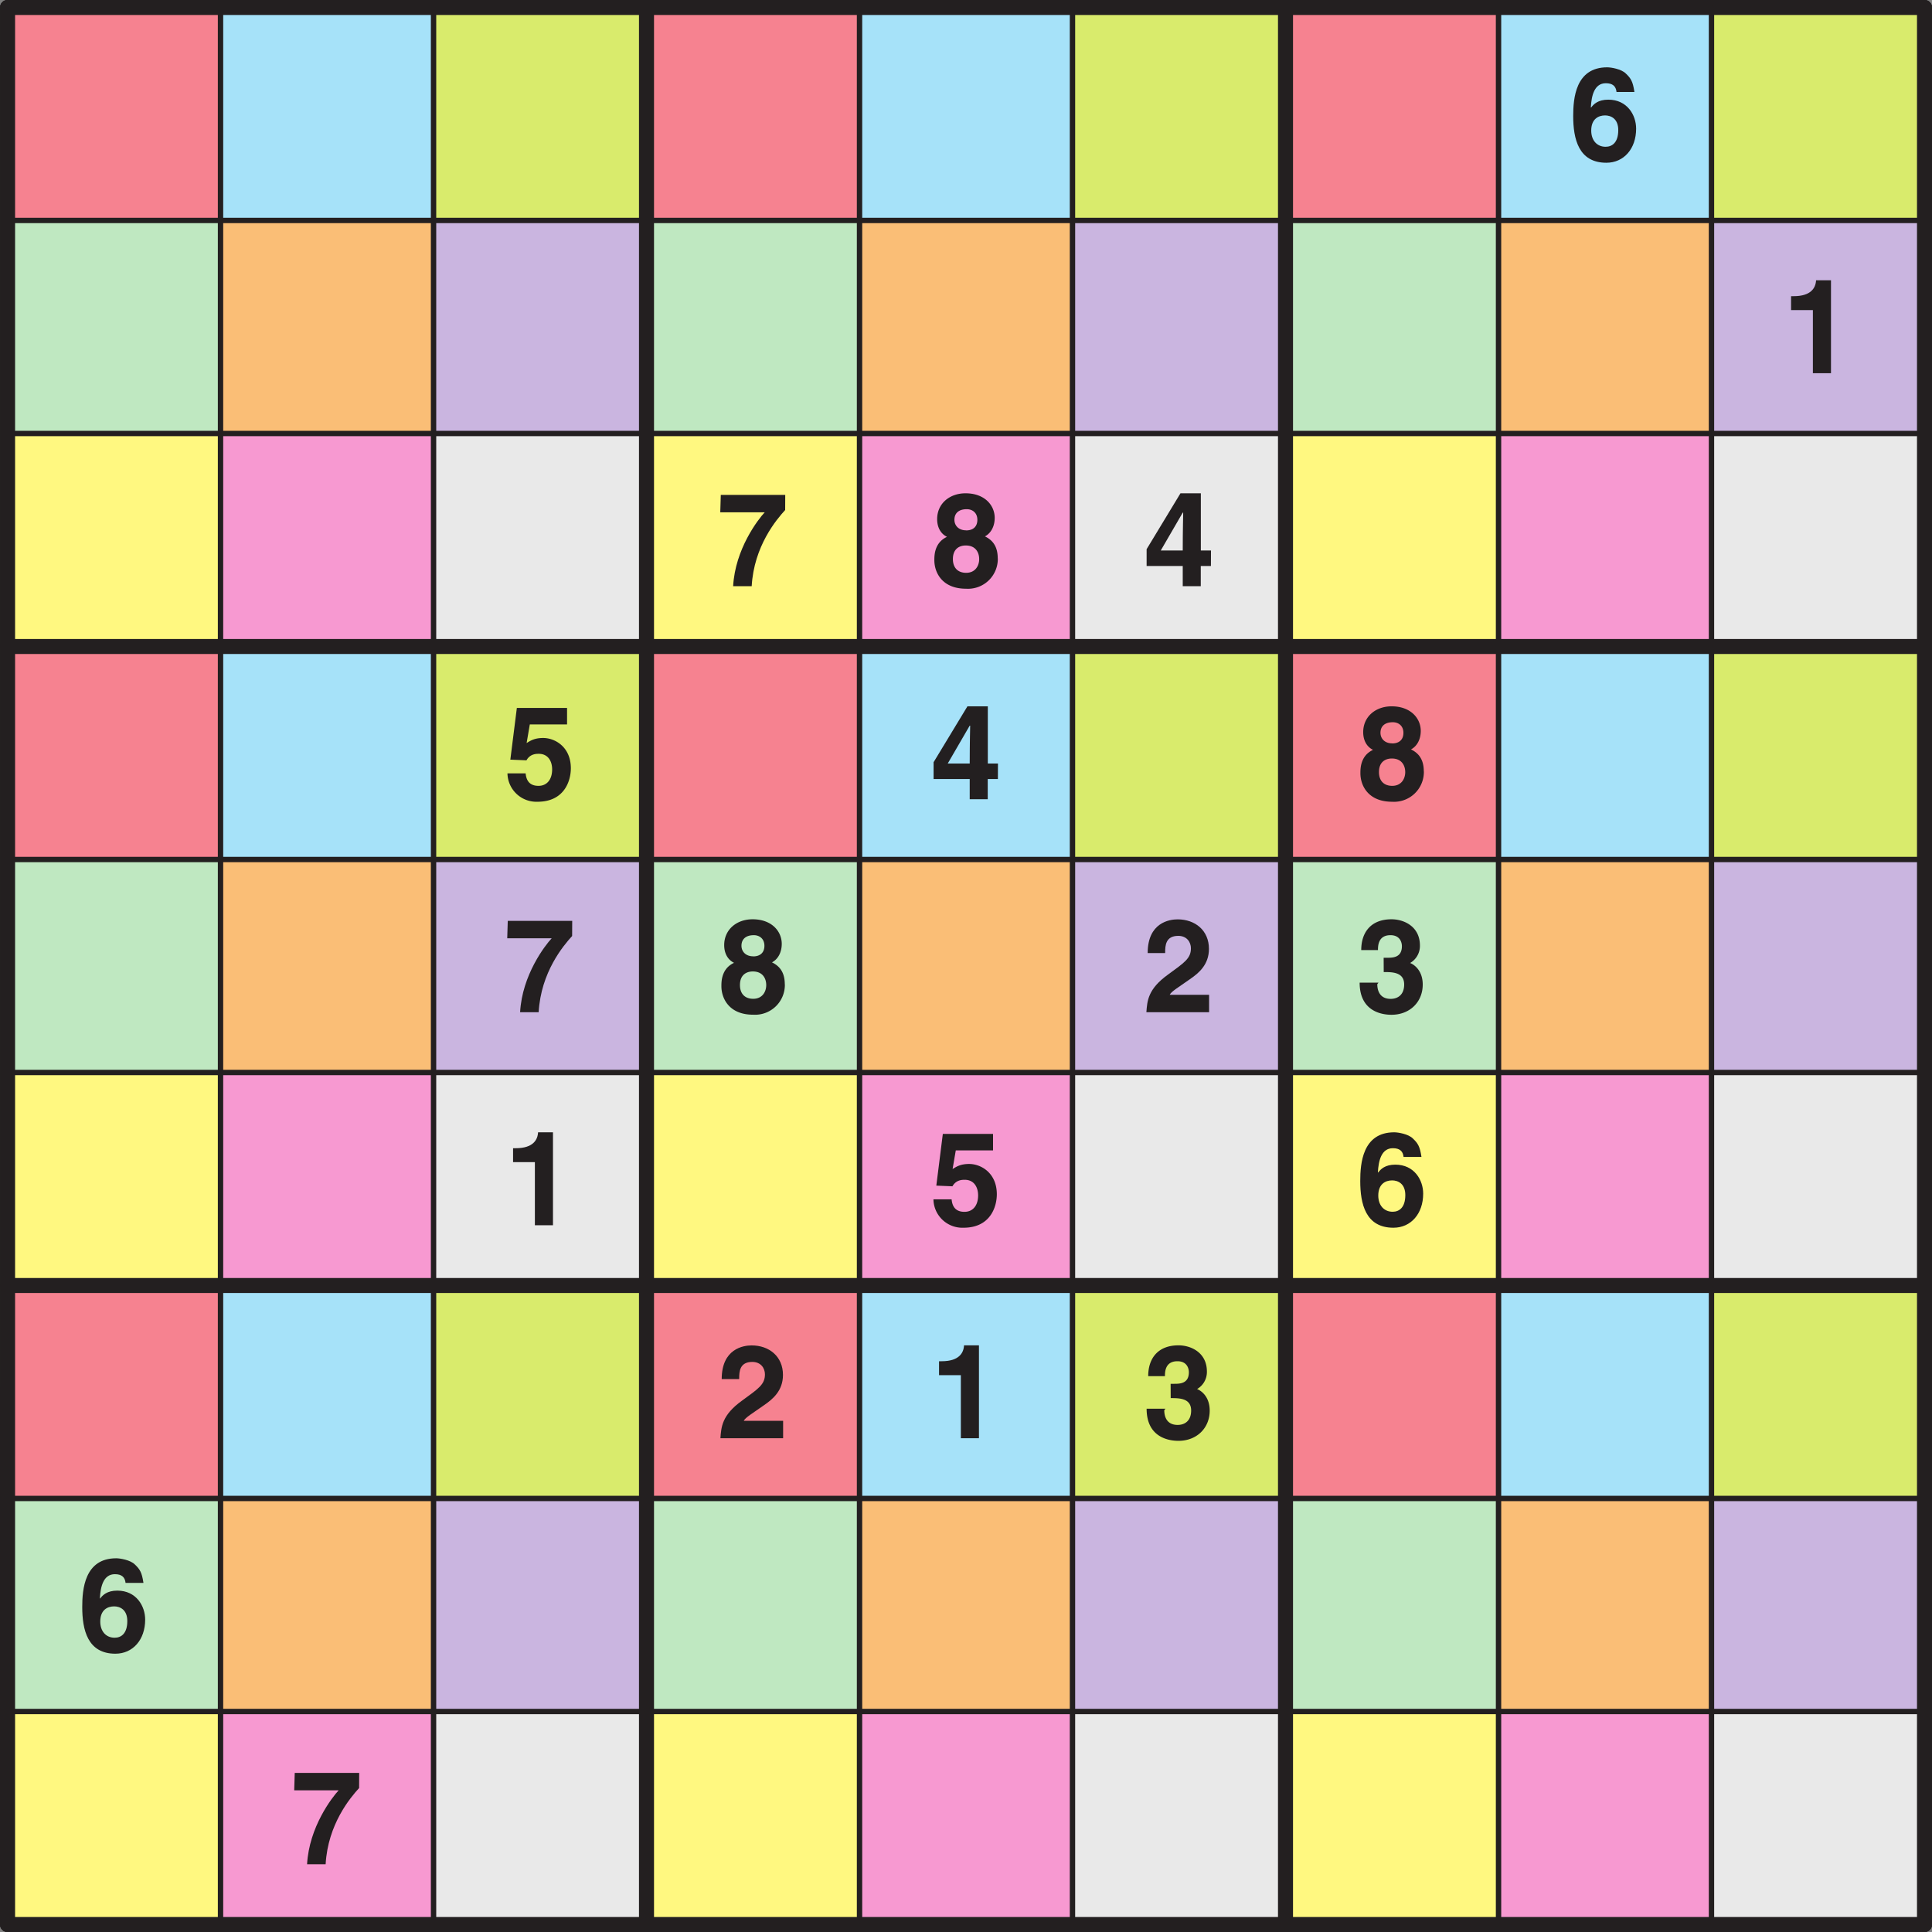 <svg xmlns="http://www.w3.org/2000/svg" xmlns:xlink="http://www.w3.org/1999/xlink" width="340.16" height="340.16" viewBox="0 0 255.119 255.119"><rect x="0" y="0" width="255.119" height="255.119" fill="#808080" stroke="none"/><defs><symbol overflow="visible" id="j"><path d="M8.6-9.1c-.2-1.28-.44-1.71-1.12-2.35-.59-.6-1.96-.82-2.46-.82-4.2 0-4.49 4.13-4.49 6.43 0 3.01.7 6.17 4.38 6.17 2.32 0 3.93-1.86 3.93-4.5C8.84-5.97 7.66-8 5.16-8c-1.35 0-1.94.6-2.27 1.05L2.86-7c.08-1.48.44-3.17 1.98-3.17.9 0 1.33.39 1.41 1.15h2.36zM6.48-3.98c0 1.64-.8 2.2-1.67 2.2-1.14 0-1.9-.84-1.9-2.14 0-1.51.93-2 1.83-2 .75 0 1.74.41 1.74 1.94zm0 0"/></symbol><symbol overflow="visible" id="k"><path d="M1.17-8.33h2.88V0h2.39v-12.27H4.47c-.05 1-.66 2.1-2.95 2.1h-.35zm0 0"/></symbol><symbol overflow="visible" id="l"><path d="M8.98-12.06H.47L.4-9.76h5.87c-.87.93-3.9 4.84-4.17 9.76h2.45c.3-5.3 3.27-8.8 4.42-10.06zm0 0"/></symbol><symbol overflow="visible" id="m"><path d="M4.75-7.38c-1.03 0-1.55-.67-1.55-1.39 0-.87.57-1.4 1.63-1.4.76 0 1.4.48 1.4 1.4 0 .88-.54 1.4-1.48 1.4zm4.17 3.7c0-1.55-.65-2.4-1.69-2.9.85-.45 1.29-1.4 1.29-2.44 0-1.67-1.33-3.25-3.85-3.25-2.1 0-3.75 1.35-3.75 3.41 0 1.13.5 1.95 1.3 2.34C.55-5.75.55-4.05.55-3.44.55-1.78 1.6.33 4.73.33a3.94 3.94 0 0 0 4.2-4zm-2.45.1c0 .85-.49 1.81-1.72 1.81C3.65-1.77 3-2.44 3-3.59c0-1.32.83-1.79 1.7-1.79 1.33 0 1.77.96 1.77 1.8zm0 0"/></symbol><symbol overflow="visible" id="n"><path d="M2.22-4.55l3-5.17h.06c0 .3-.06 2.19-.06 5H2.3zm6.73-.17H7.61v-7.55H4.92L.45-4.89v2.22h4.77V0H7.6v-2.67h1.34zm0 0"/></symbol><symbol overflow="visible" id="o"><path d="M3.4-9.88h4.9v-2.18H1.67L.81-5.23l2.13.09C3.42-6 4.24-6 4.56-6c1.25 0 1.77 1 1.77 2.06 0 1.3-.66 2.17-1.8 2.17-1.06 0-1.6-.56-1.7-1.65H.43A3.82 3.82 0 0 0 4.4.33c3.56 0 4.4-2.78 4.4-4.42 0-2.79-2.06-4-3.66-4-1.18 0-1.72.39-2.18.67l.42-2.46zm0 0"/></symbol><symbol overflow="visible" id="p"><path d="M2.9-7.9c0-.88.05-2.18 1.73-2.18 1.15 0 1.67.85 1.67 1.64 0 1.36-.88 1.9-3.05 3.49C.62-3.05.53-1.5.42 0H8.7v-2.3h-5.2c.23-.45 1.07-.93 2.67-2.06 1.17-.8 2.51-1.92 2.51-4 0-2.45-1.83-3.9-4.14-3.9-1.08 0-3.95.43-3.95 4.45h2.3zm0 0"/></symbol><symbol overflow="visible" id="q"><path d="M3.63-5.3c1.1 0 2.7-.01 2.7 1.64 0 1.35-.83 1.9-1.78 1.9-1.61 0-1.77-1.36-1.77-1.94l.16-.2H.45C.45-.01 3.52.34 4.65.34c2.44 0 4.13-1.7 4.13-3.99 0-2.06-1.39-2.8-1.83-2.9v.14A2.6 2.6 0 0 0 8.41-8.8c0-2.54-2.13-3.47-3.75-3.47-2.72 0-4 1.72-4 4.07h2.21c0-.52 0-1.97 1.65-1.97 1.3 0 1.51 1.01 1.51 1.45 0 1.58-1.31 1.53-2.03 1.53h-.38zm0 0"/></symbol><clipPath id="a"><path d="M0 0h255.12v255.12H0zm0 0"/></clipPath><clipPath id="b"><path d="M0 0h2v255.12H0zm0 0"/></clipPath><clipPath id="c"><path d="M0 0h255.12v2H0zm0 0"/></clipPath><clipPath id="d"><path d="M84 0h3v255.12h-3zm0 0"/></clipPath><clipPath id="e"><path d="M0 84h255.12v3H0zm0 0"/></clipPath><clipPath id="f"><path d="M168 0h3v255.12h-3zm0 0"/></clipPath><clipPath id="g"><path d="M0 168h255.12v3H0zm0 0"/></clipPath><clipPath id="h"><path d="M253 0h2.12v255.12H253zm0 0"/></clipPath><clipPath id="i"><path d="M0 253h255.12v2.12H0zm0 0"/></clipPath></defs><path d="M1 .99h253.13v253.13H.99zm0 0" fill="#fff"/><g clip-path="url(#a)"><path d="M1 .99h253.13v253.14H.99zm0 0" fill="none" stroke-width="1.984" stroke-linecap="round" stroke-linejoin="round" stroke="#231f20" stroke-miterlimit="10"/></g><path d="M1 .99h28.12V29.1H.99zm0 0" fill="#f68290"/><path d="M29.12.99h28.13V29.1H29.12zm0 0" fill="#a6e2f9"/><path d="M57.25.99h28.12V29.1H57.25zm0 0" fill="#d9eb6c"/><path d="M85.37.99h28.13V29.1H85.37zm0 0" fill="#f68290"/><path d="M113.5.99h28.13V29.1H113.5zm0 0" fill="#a6e2f9"/><path d="M141.63.99h28.12V29.1h-28.13zm0 0" fill="#d9eb6c"/><path d="M169.75.99h28.13V29.1h-28.13zm0 0" fill="#f68290"/><path d="M197.88.99H226V29.1h-28.12zm0 0" fill="#a6e2f9"/><path d="M226 .99h28.13V29.1H226zm0 0" fill="#d9eb6c"/><path d="M1 29.11h28.12v28.13H.99zm0 0" fill="#bfe8c1"/><path d="M29.12 29.11h28.13v28.13H29.12zm0 0" fill="#fabe76"/><path d="M57.25 29.11h28.12v28.13H57.25zm0 0" fill="#cab5e0"/><path d="M85.37 29.11h28.13v28.13H85.37zm0 0" fill="#bfe8c1"/><path d="M113.5 29.11h28.13v28.13H113.5zm0 0" fill="#fabe76"/><path d="M141.63 29.11h28.12v28.13h-28.13zm0 0" fill="#cab5e0"/><path d="M169.75 29.11h28.13v28.13h-28.13zm0 0" fill="#bfe8c1"/><path d="M197.88 29.11H226v28.13h-28.12zm0 0" fill="#fabe76"/><path d="M226 29.11h28.13v28.13H226zm0 0" fill="#cab5e0"/><path d="M1 57.24h28.12v28.13H.99zm0 0" fill="#fff880"/><path d="M29.12 57.24h28.13v28.13H29.12zm0 0" fill="#f799d1"/><path d="M57.25 57.24h28.12v28.13H57.25zm0 0" fill="#e9e9e9"/><path d="M85.37 57.24h28.13v28.13H85.37zm0 0" fill="#fff880"/><path d="M113.5 57.24h28.13v28.13H113.5zm0 0" fill="#f799d1"/><path d="M141.63 57.24h28.12v28.13h-28.13zm0 0" fill="#e9e9e9"/><path d="M169.75 57.24h28.13v28.13h-28.13zm0 0" fill="#fff880"/><path d="M197.88 57.24H226v28.13h-28.12zm0 0" fill="#f799d1"/><path d="M226 57.24h28.13v28.13H226zm0 0" fill="#e9e9e9"/><path d="M1 85.37h28.12v28.12H.99zm0 0" fill="#f68290"/><path d="M29.12 85.37h28.13v28.12H29.12zm0 0" fill="#a6e2f9"/><path d="M57.25 85.37h28.12v28.12H57.25zm0 0" fill="#d9eb6c"/><path d="M85.37 85.37h28.13v28.12H85.37zm0 0" fill="#f68290"/><path d="M113.5 85.37h28.13v28.12H113.5zm0 0" fill="#a6e2f9"/><path d="M141.63 85.37h28.12v28.12h-28.13zm0 0" fill="#d9eb6c"/><path d="M169.75 85.37h28.13v28.12h-28.13zm0 0" fill="#f68290"/><path d="M197.88 85.37H226v28.12h-28.12zm0 0" fill="#a6e2f9"/><path d="M226 85.37h28.13v28.12H226zm0 0" fill="#d9eb6c"/><path d="M1 113.5h28.12v28.12H.99zm0 0" fill="#bfe8c1"/><path d="M29.12 113.5h28.13v28.12H29.12zm0 0" fill="#fabe76"/><path d="M57.25 113.5h28.12v28.12H57.25zm0 0" fill="#cab5e0"/><path d="M85.37 113.5h28.13v28.12H85.37zm0 0" fill="#bfe8c1"/><path d="M113.5 113.5h28.13v28.12H113.5zm0 0" fill="#fabe76"/><path d="M141.63 113.5h28.12v28.12h-28.13zm0 0" fill="#cab5e0"/><path d="M169.75 113.5h28.13v28.12h-28.13zm0 0" fill="#bfe8c1"/><path d="M197.88 113.5H226v28.12h-28.12zm0 0" fill="#fabe76"/><path d="M226 113.5h28.13v28.12H226zm0 0" fill="#cab5e0"/><path d="M1 141.62h28.12v28.13H.99zm0 0" fill="#fff880"/><path d="M29.12 141.62h28.13v28.13H29.12zm0 0" fill="#f799d1"/><path d="M57.25 141.62h28.12v28.13H57.25zm0 0" fill="#e9e9e9"/><path d="M85.37 141.62h28.13v28.13H85.37zm0 0" fill="#fff880"/><path d="M113.5 141.62h28.13v28.13H113.5zm0 0" fill="#f799d1"/><path d="M141.63 141.62h28.12v28.13h-28.13zm0 0" fill="#e9e9e9"/><path d="M169.75 141.62h28.13v28.13h-28.13zm0 0" fill="#fff880"/><path d="M197.88 141.62H226v28.13h-28.12zm0 0" fill="#f799d1"/><path d="M226 141.62h28.13v28.13H226zm0 0" fill="#e9e9e9"/><path d="M1 169.75h28.12v28.13H.99zm0 0" fill="#f68290"/><path d="M29.12 169.75h28.13v28.13H29.12zm0 0" fill="#a6e2f9"/><path d="M57.25 169.75h28.12v28.13H57.25zm0 0" fill="#d9eb6c"/><path d="M85.37 169.75h28.13v28.13H85.37zm0 0" fill="#f68290"/><path d="M113.5 169.75h28.13v28.13H113.5zm0 0" fill="#a6e2f9"/><path d="M141.63 169.75h28.12v28.13h-28.13zm0 0" fill="#d9eb6c"/><path d="M169.75 169.75h28.13v28.13h-28.13zm0 0" fill="#f68290"/><path d="M197.88 169.75H226v28.13h-28.12zm0 0" fill="#a6e2f9"/><path d="M226 169.75h28.13v28.13H226zm0 0" fill="#d9eb6c"/><path d="M1 197.88h28.12V226H.99zm0 0" fill="#bfe8c1"/><path d="M29.12 197.88h28.13V226H29.12zm0 0" fill="#fabe76"/><path d="M57.25 197.88h28.12V226H57.25zm0 0" fill="#cab5e0"/><path d="M85.37 197.88h28.13V226H85.37zm0 0" fill="#bfe8c1"/><path d="M113.5 197.88h28.13V226H113.5zm0 0" fill="#fabe76"/><path d="M141.63 197.88h28.12V226h-28.13zm0 0" fill="#cab5e0"/><path d="M169.75 197.88h28.13V226h-28.13zm0 0" fill="#bfe8c1"/><path d="M197.88 197.88H226V226h-28.12zm0 0" fill="#fabe76"/><path d="M226 197.88h28.13V226H226zm0 0" fill="#cab5e0"/><path d="M1 226h28.12v28.13H.99zm0 0" fill="#fff880"/><path d="M29.12 226h28.13v28.13H29.12zm0 0" fill="#f799d1"/><path d="M57.25 226h28.12v28.13H57.25zm0 0" fill="#e9e9e9"/><path d="M85.37 226h28.13v28.13H85.37zm0 0" fill="#fff880"/><path d="M113.5 226h28.13v28.13H113.5zm0 0" fill="#f799d1"/><path d="M141.63 226h28.12v28.13h-28.13zm0 0" fill="#e9e9e9"/><path d="M169.75 226h28.13v28.13h-28.13zm0 0" fill="#fff880"/><path d="M197.88 226H226v28.13h-28.12zm0 0" fill="#f799d1"/><path d="M226 226h28.13v28.13H226zm0 0" fill="#e9e9e9"/><g clip-path="url(#b)"><path d="M1 .99v253.14" fill="none" stroke-width="1.984" stroke-linecap="round" stroke-linejoin="round" stroke="#231f20" stroke-miterlimit="10"/></g><g clip-path="url(#c)"><path d="M1 .99h253.13" fill="none" stroke-width="1.984" stroke-linecap="round" stroke-linejoin="round" stroke="#231f20" stroke-miterlimit="10"/></g><path d="M29.12.99v253.14M1 29.11h253.13M57.25.99v253.14M1 57.24h253.13" fill="none" stroke-width=".709" stroke-linecap="round" stroke-linejoin="round" stroke="#231f20" stroke-miterlimit="10"/><g clip-path="url(#d)"><path d="M85.37.99v253.14" fill="none" stroke-width="1.984" stroke-linecap="round" stroke-linejoin="round" stroke="#231f20" stroke-miterlimit="10"/></g><g clip-path="url(#e)"><path d="M1 85.37h253.13" fill="none" stroke-width="1.984" stroke-linecap="round" stroke-linejoin="round" stroke="#231f20" stroke-miterlimit="10"/></g><path d="M113.5.99v253.14M1 113.5h253.13M141.62.99v253.14M1 141.62h253.13" fill="none" stroke-width=".709" stroke-linecap="round" stroke-linejoin="round" stroke="#231f20" stroke-miterlimit="10"/><g clip-path="url(#f)"><path d="M169.75.99v253.14" fill="none" stroke-width="1.984" stroke-linecap="round" stroke-linejoin="round" stroke="#231f20" stroke-miterlimit="10"/></g><g clip-path="url(#g)"><path d="M1 169.75h253.13" fill="none" stroke-width="1.984" stroke-linecap="round" stroke-linejoin="round" stroke="#231f20" stroke-miterlimit="10"/></g><path d="M197.88.99v253.14M1 197.87h253.13M226 .99v253.14M1 226h253.13" fill="none" stroke-width=".709" stroke-linecap="round" stroke-linejoin="round" stroke="#231f20" stroke-miterlimit="10"/><g clip-path="url(#h)"><path d="M254.13.99v253.14" fill="none" stroke-width="1.984" stroke-linecap="round" stroke-linejoin="round" stroke="#231f20" stroke-miterlimit="10"/></g><g clip-path="url(#i)"><path d="M1 254.13h253.13" fill="none" stroke-width="1.984" stroke-linecap="round" stroke-linejoin="round" stroke="#231f20" stroke-miterlimit="10"/></g><use xlink:href="#j" x="207.21" y="21.16" fill="#231f20"/><use xlink:href="#k" x="235.34" y="49.28" fill="#231f20"/><use xlink:href="#l" x="94.71" y="77.41" fill="#231f20"/><use xlink:href="#m" x="122.83" y="77.41" fill="#231f20"/><use xlink:href="#n" x="150.96" y="77.41" fill="#231f20"/><use xlink:href="#o" x="66.58" y="105.54" fill="#231f20"/><use xlink:href="#n" x="122.83" y="105.54" fill="#231f20"/><use xlink:href="#m" x="179.09" y="105.54" fill="#231f20"/><use xlink:href="#l" x="66.58" y="133.66" fill="#231f20"/><use xlink:href="#m" x="94.71" y="133.66" fill="#231f20"/><use xlink:href="#p" x="150.96" y="133.66" fill="#231f20"/><use xlink:href="#q" x="179.09" y="133.66" fill="#231f20"/><use xlink:href="#k" x="66.58" y="161.79" fill="#231f20"/><use xlink:href="#o" x="122.83" y="161.79" fill="#231f20"/><use xlink:href="#j" x="179.09" y="161.79" fill="#231f20"/><use xlink:href="#p" x="94.71" y="189.92" fill="#231f20"/><use xlink:href="#k" x="122.83" y="189.92" fill="#231f20"/><use xlink:href="#q" x="150.96" y="189.92" fill="#231f20"/><use xlink:href="#j" x="10.33" y="218.04" fill="#231f20"/><use xlink:href="#l" x="38.45" y="246.17" fill="#231f20"/></svg>